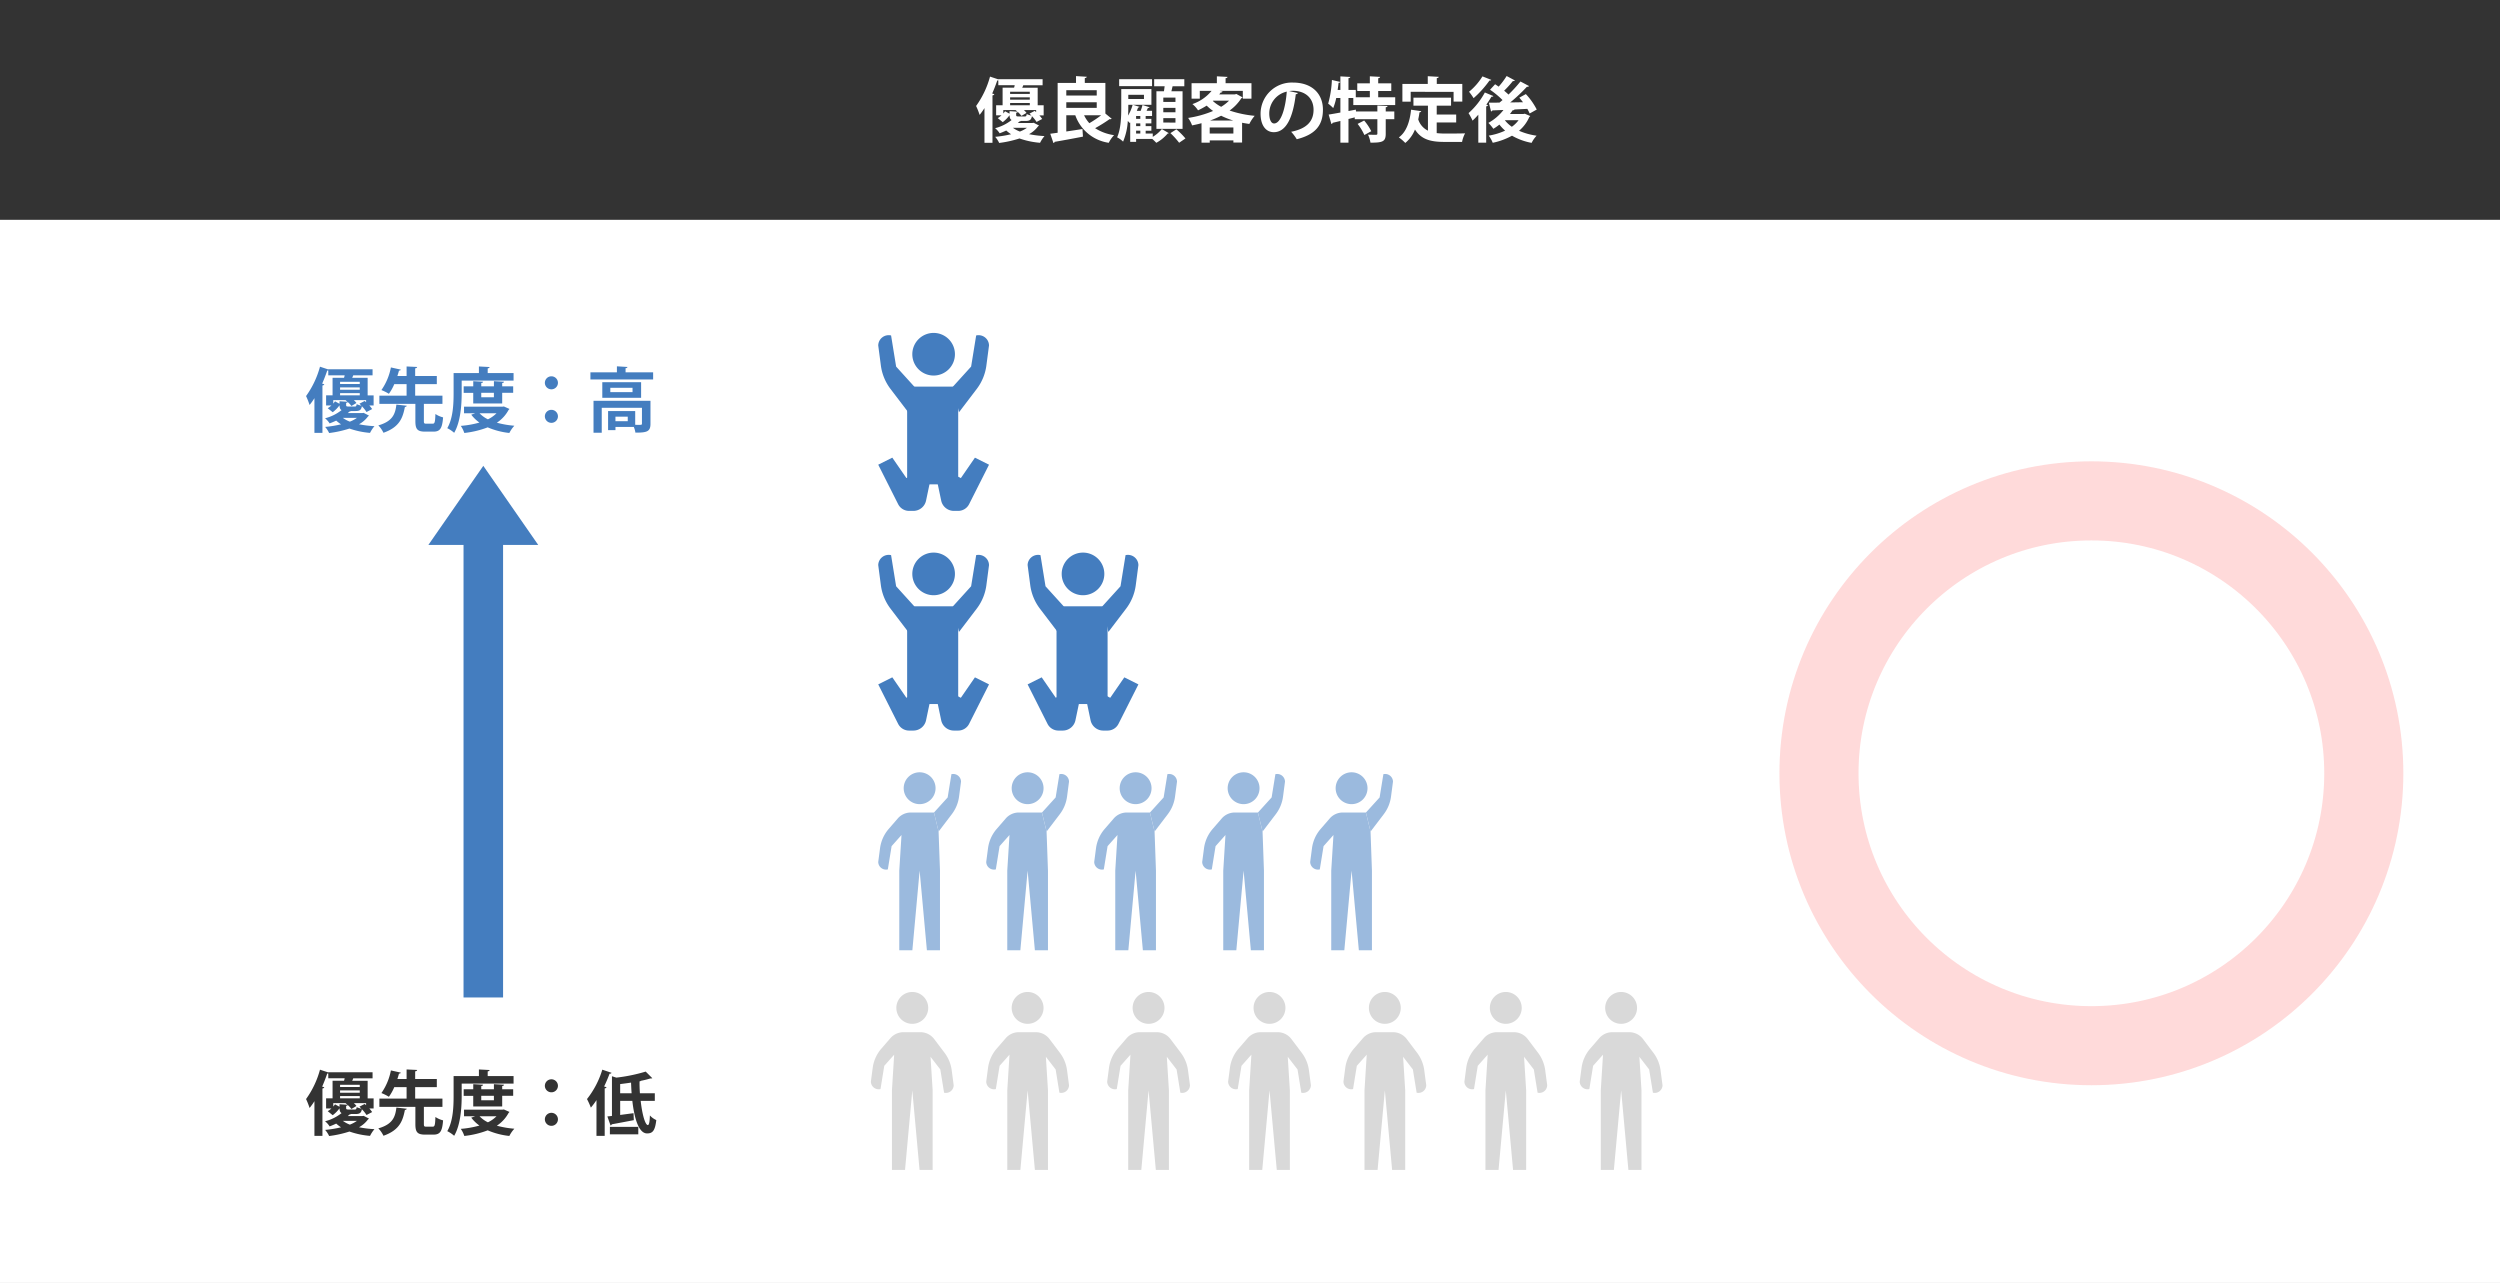 <svg xmlns="http://www.w3.org/2000/svg" width="569" height="292" viewBox="0 0 569 292">
  <rect x="0" y="0" width="569" height="292" fill="#808080" stroke="none"/>
  <g id="グループ_6068" data-name="グループ 6068" transform="translate(-310 -2125)">
    <rect id="長方形_3474" data-name="長方形 3474" width="569" height="242" transform="translate(310 2175)" fill="#fff"/>
    <rect id="長方形_3475" data-name="長方形 3475" width="569" height="50" transform="translate(310 2125)" fill="#333"/>
    <path id="パス_32382" data-name="パス 32382" d="M12.96-3.008h-3.3l.384-.352a.539.539,0,0,0,.32-.112h1.056c.928,0,1.312-.256,1.44-1.1A8.25,8.25,0,0,1,13.92-3.248L15.2-3.92a7.778,7.778,0,0,0-.64-.816h.976v-2.3h-1.36v-4h-3.52a5.352,5.352,0,0,0,.24-.56h4.4v-1.376H5.216v.032l-1.888-.624A20.657,20.657,0,0,1,.16-6.88a17.81,17.81,0,0,1,.8,2.032A14.8,14.8,0,0,0,2.064-6.4V1.5H3.888V-9.28c.256-.048.384-.144.416-.288l-.48-.144c.432-.976.816-1.984,1.152-2.976a1.059,1.059,0,0,0,.24-.016v1.1H8.944a3.193,3.193,0,0,1-.144.56H6.192v4H4.72v2.3H5.936a5.01,5.01,0,0,1-.848.624L6.224-3.2A7.28,7.28,0,0,0,7.776-4.784c.016.56.128.912.464,1.1A9.89,9.89,0,0,1,4.48-1.824,4.577,4.577,0,0,1,5.52-.656c.544-.208,1.04-.416,1.5-.64a8.4,8.4,0,0,0,1.1.848A25.709,25.709,0,0,1,4.5.144a5.792,5.792,0,0,1,.912,1.392A24.887,24.887,0,0,0,10.032.512,18.629,18.629,0,0,0,14.72,1.5,7.484,7.484,0,0,1,15.728-.032a22.765,22.765,0,0,1-3.52-.432A6.259,6.259,0,0,0,14.256-2.24c.08-.064.176-.1.224-.192l-1.216-.624Zm-.576-4.544v.512H7.9v-.512ZM7.9-8.32v-.528h4.48v.528Zm-.128,3.2L6.752-5.68c-.112.16-.256.336-.4.512v-.784H9.136c.144.112.288.24.448.368L7.776-5.7ZM9.808-4.5c-.432,0-.528-.048-.528-.384v-.448c.224-.048.336-.1.368-.192a5.862,5.862,0,0,1,.832.9L11.632-5.3a3.735,3.735,0,0,0-.608-.656h2.8v.48c-.112-.112-.208-.192-.32-.288l-1.2.624a5.913,5.913,0,0,1,.448.448A4.952,4.952,0,0,1,11.68-5.04c-.064.464-.144.544-.464.544Zm2.576-5.12H7.9v-.5h4.48Zm-.64,7.7a7.245,7.245,0,0,1-1.616.864,6.575,6.575,0,0,1-1.6-.864ZM27.616-7.728v1.28H20.688v-1.28Zm1.968-4.4H24.9v-1.1c.3-.048.432-.144.448-.3L22.9-13.68v1.552H18.72V-.784L17.04-.56l.72,2.112a.359.359,0,0,0,.288-.272c1.6-.272,4.08-.72,6.432-1.184l-.112-1.728c-1.216.192-2.5.384-3.68.56v-3.7h2.048A9.511,9.511,0,0,0,30.352,1.5,6.966,6.966,0,0,1,31.568-.24a10.681,10.681,0,0,1-4.32-1.584,34.879,34.879,0,0,0,3.3-2.064.656.656,0,0,0,.176.016.433.433,0,0,0,.3-.1l-1.44-1.184ZM27.616-9.264H20.688v-1.2h6.928Zm1.008,4.5A25.451,25.451,0,0,1,25.936-2.96a7.41,7.41,0,0,1-1.2-1.808ZM38.752-.608v-.64h1.3v-1.04h-1.3v-.624h1.3v-1.04h-1.3v-.64h1.456V-5.776H38.96c.112-.24.224-.464.3-.656.208,0,.336-.048.384-.16L38.032-7.1a11.271,11.271,0,0,1-.416,1.328h-.88c.112-.256.208-.512.288-.752.176,0,.3-.064.336-.16l-1.52-.464h4.224v-3.584H33.2v4.208c0,2-.064,4.8-.944,6.784a5.433,5.433,0,0,1,1.36.976,14.288,14.288,0,0,0,1.072-4.7c.16.16.336.336.448.464l.1-.112v4.4h1.344V.624h3.68a12.337,12.337,0,0,1,.912.88,8.993,8.993,0,0,0,2.576-2.1A.392.392,0,0,0,44.016-.7l-1.584-.928A7.932,7.932,0,0,1,40.368.144V-.608Zm-2.176-1.68v-.624h.96v.624Zm0-1.664v-.64h.96v.64Zm.96,2.7v.64h-.96v-.64Zm.832-7.216H34.8v-.96h3.568ZM35.792-7.152a10.279,10.279,0,0,1-1.04,2.464c.032-.656.048-1.28.048-1.84v-.624ZM41.2-1.664h5.952v-8.56H44.608l.272-1.136h2.672v-1.616H40.688v1.616h2.384c-.048.368-.1.768-.16,1.136H41.2Zm1.568-3.792v-.992h2.768v.992Zm0-2.352v-.976h2.768v.976Zm0,4.7V-4.112h2.768V-3.1ZM32.72-12.976v1.584h7.488v-1.584ZM47.808.512a16.8,16.8,0,0,0-2.064-2.08L44.384-.7a18.326,18.326,0,0,1,1.984,2.192ZM59.072-9.52H55.5c.112-.144.224-.272.32-.416.24,0,.384-.1.432-.256l-.7-.128h5.312v1.776h1.968v-3.52H56.944V-13.2c.3-.048.416-.144.432-.3l-2.416-.128v1.568H49.2v3.52h1.872V-10.32H53.76a9.7,9.7,0,0,1-4.368,3.008,6.047,6.047,0,0,1,1.28,1.424A18.737,18.737,0,0,0,52.64-6.96,11.965,11.965,0,0,0,54.1-5.744a23.456,23.456,0,0,1-5.68,1.584,7.188,7.188,0,0,1,.9,1.7c.72-.144,1.44-.3,2.144-.5V1.472h1.872V.96H58.72v.48H60.7v-4.5c.544.1,1.088.192,1.648.272A8.837,8.837,0,0,1,63.568-4.64a24.838,24.838,0,0,1-5.712-1.2,10.305,10.305,0,0,0,2.672-2.8.452.452,0,0,0,.272-.208l-1.408-.768ZM53.328-1.984H58.72V-.608H53.328Zm4.4-6.1a9.367,9.367,0,0,1-1.792,1.392,9.109,9.109,0,0,1-1.9-1.328l.08-.064Zm-4.3,4.512a20.619,20.619,0,0,0,2.5-1.088,17.6,17.6,0,0,0,2.752,1.088Zm17.984-6.7a6.741,6.741,0,0,1,.816-.064c2.944,0,4.736,1.744,4.736,4.32,0,2.544-1.456,4.288-5.1,5.008a10.711,10.711,0,0,1,1.28,1.7C77.168-.336,79.1-2.288,79.1-6.048c0-3.472-2.32-6.16-6.848-6.16a7.1,7.1,0,0,0-7.344,7.1c0,2.72,1.264,4.192,3.008,4.192,2.752,0,4.352-3.168,5.008-8.64a.532.532,0,0,0,.48-.272ZM67.984-2.9c-.7,0-1.1-.944-1.1-2.288a5.1,5.1,0,0,1,3.984-4.96C70.592-6.4,69.552-2.9,67.984-2.9ZM95.552-8.864H91.68v-1.424h2.976v-1.744H91.68v-1.152c.288-.064.416-.16.432-.32l-2.336-.128v1.6H86.912v1.744h2.864v1.424h-3.2v-1.664H84.912V-13.2c.288-.048.4-.144.416-.288l-2.256-.128v3.088h-.624c.08-.544.16-1.1.208-1.632a.347.347,0,0,0,.384-.192l-1.9-.448a23.82,23.82,0,0,1-.848,5.392A8.811,8.811,0,0,1,81.44-6.4a13.671,13.671,0,0,0,.688-2.3h.944v3.312c-1.024.192-1.952.352-2.672.464l.624,2.144a.338.338,0,0,0,.288-.272c.5-.112,1.1-.256,1.76-.416V1.472h1.84V-3.92l1.424-.368v.416h5.152v3.28c0,.208-.08.256-.32.272-.24,0-1.072,0-1.808-.032a7.048,7.048,0,0,1,.56,1.824c2.784,0,3.472-.24,3.472-2.032V-3.872h1.952v-1.76H93.392v-.944c.288-.048.4-.144.416-.3l-2.32-.1v1.344H86.624l-.032-.416-1.68.32V-8.7h1.1v1.616h9.536ZM90.1-1.136A11.852,11.852,0,0,0,88.48-3.568L86.992-2.8A11.876,11.876,0,0,1,88.528-.272Zm18.736-8.96v2.224h1.984V-11.9h-5.808v-1.312c.3-.048.432-.144.448-.3l-2.5-.144v1.76H97.184v4.032h1.888V-10.1Zm.592,6.976V-4.928h-4.432V-6.944h3.264V-8.768H99.7v1.824h3.3v5.68a4.3,4.3,0,0,1-2.208-2.56c.112-.528.208-1.056.288-1.616a.4.4,0,0,0,.4-.256l-2.32-.336c-.288,2.768-1.1,5.1-2.784,6.3A10.346,10.346,0,0,1,97.84,1.536a7.51,7.51,0,0,0,2.208-3.056C101.52.8,103.728,1.3,106.736,1.3h4.032a6.58,6.58,0,0,1,.688-1.952c-1.088.048-3.76.048-4.624.048a16.83,16.83,0,0,1-1.84-.1V-3.12Zm15.312-1.936h-3.072q.336-.432.624-.864a.385.385,0,0,0,.416-.16l2.912-.144a9.237,9.237,0,0,1,.528,1.056l1.616-.9a15.473,15.473,0,0,0-2.48-3.52l-1.488.816c.272.32.56.672.832,1.04l-2.9.048a37.652,37.652,0,0,0,3.792-3.568.549.549,0,0,0,.5-.16l-1.968-1.04a31.75,31.75,0,0,1-2.72,2.976c-.288-.288-.624-.576-.992-.88a21.938,21.938,0,0,0,1.984-2.192c.224.016.384-.016.464-.144L120.912-13.7A18.241,18.241,0,0,1,119.1-11.28c-.288-.192-.56-.384-.816-.544l-1.152,1.248a19.713,19.713,0,0,1,2.848,2.352c-.24.192-.464.4-.7.576-.912.016-1.728.016-2.416.016l.5,2a.361.361,0,0,0,.3-.24l2.528-.1a11.175,11.175,0,0,1-3.44,2.944,10.1,10.1,0,0,1,1.136,1.344,12.562,12.562,0,0,0,1.376-.96,9.572,9.572,0,0,0,1.3,1.376,14.276,14.276,0,0,1-3.728,1.136,7.454,7.454,0,0,1,.912,1.632,15.712,15.712,0,0,0,4.384-1.616,14.047,14.047,0,0,0,4.464,1.632,6.785,6.785,0,0,1,1.136-1.632,15.22,15.22,0,0,1-4-1.12,8.455,8.455,0,0,0,2.336-3.136.565.565,0,0,0,.208-.224L125.04-5.12ZM114.464,1.472h1.792V-6.8a.459.459,0,0,0,.416-.256l-.384-.128c.416-.592.816-1.216,1.168-1.808a.434.434,0,0,0,.448-.144l-1.952-.816a17.141,17.141,0,0,1-3.712,4.7,13.611,13.611,0,0,1,.912,1.712,17.858,17.858,0,0,0,1.312-1.36Zm9.168-5.12a6.863,6.863,0,0,1-1.536,1.5,7.211,7.211,0,0,1-1.6-1.5Zm-8.224-9.968a13.961,13.961,0,0,1-3.056,3.5,13.358,13.358,0,0,1,1.04,1.456,23.316,23.316,0,0,0,3.616-4.016.38.38,0,0,0,.416-.144Z" transform="translate(532 2156)" fill="#fff"/>
    <path id="パス_32185" data-name="パス 32185" d="M33.557,1061.1l-2.367-3.136a3.931,3.931,0,0,0-3.137-1.562H24.2a3.93,3.93,0,0,0-2.972,1.358l-2.058,2.378a8.391,8.391,0,0,0-1.975,4.4l-.41,3.111a1.777,1.777,0,0,0,2.186,1.7l.858-5.293,2.254-2.536-.507,8.119v18.114h2.978l1.654-18.114,1.654,18.114h2.978v-18.114L30.36,1062l2.225,2.883.858,5.293a1.777,1.777,0,0,0,2.186-1.7l-.449-3.412A8.391,8.391,0,0,0,33.557,1061.1Z" transform="translate(491.43 1303.525)" fill="#d9d9d9"/>
    <path id="パス_32186" data-name="パス 32186" d="M94.124,949.318a3.626,3.626,0,1,1-3.626-3.625A3.626,3.626,0,0,1,94.124,949.318Z" transform="translate(427.137 1405.08)" fill="#d9d9d9"/>
    <path id="パス_32192" data-name="パス 32192" d="M2469.941,291.141h-5.276a3.93,3.93,0,0,0-2.971,1.358l-2.058,2.378a8.392,8.392,0,0,0-1.975,4.4l-.41,3.112a1.777,1.777,0,0,0,2.186,1.7l.858-5.293,2.254-2.536-.507,8.118v18.114h2.978l1.654-18.114,1.654,18.114h2.978V304.375l-.317-8.9" transform="translate(-1947.366 2018.788)" fill="#9bbade"/>
    <path id="パス_32193" data-name="パス 32193" d="M2534.592,184.055a3.626,3.626,0,1,1-3.625-3.625A3.625,3.625,0,0,1,2534.592,184.055Z" transform="translate(-2011.658 2120.343)" fill="#9bbade"/>
    <path id="パス_32194" data-name="パス 32194" d="M2610.678,193.849l3.112-3.431.858-5.294a1.777,1.777,0,0,1,2.185,1.7l-.449,3.412a8.389,8.389,0,0,1-1.622,3.96l-3.036,3.988" transform="translate(-2088.103 2116.08)" fill="#9bbade"/>
    <rect id="長方形_3470" data-name="長方形 3470" width="11.621" height="22.245" transform="translate(516.466 2212.993)" fill="#447dbf"/>
    <path id="パス_32296" data-name="パス 32296" d="M96.575,213.454a4.851,4.851,0,1,1-4.851-4.851A4.851,4.851,0,0,1,96.575,213.454Z" transform="translate(430.769 1992.169)" fill="#447dbf"/>
    <path id="パス_32299" data-name="パス 32299" d="M130.707,466.67l1.721,8.2a2.953,2.953,0,0,0,2.89,2.347h.979a2.784,2.784,0,0,0,2.486-1.53l4.532-8.983-3.205-1.6-3.205,4.648" transform="translate(391.786 1764.062)" fill="#447dbf"/>
    <path id="パス_32300" data-name="パス 32300" d="M29.392,466.67l-1.721,8.2a2.953,2.953,0,0,1-2.89,2.347H23.8a2.784,2.784,0,0,1-2.486-1.53L16.784,466.7l3.205-1.6,3.205,4.648" transform="translate(493.101 1764.062)" fill="#447dbf"/>
    <path id="パス_32297" data-name="パス 32297" d="M170.21,224.989l4.163-4.59,1.148-7.083a2.378,2.378,0,0,1,2.924,2.276l-.6,4.565a11.228,11.228,0,0,1-2.17,5.3l-4.063,5.337" transform="translate(356.655 1988.036)" fill="#447dbf"/>
    <path id="パス_32298" data-name="パス 32298" d="M25.02,224.989l-4.163-4.59-1.148-7.083a2.378,2.378,0,0,0-2.924,2.276l.6,4.565a11.23,11.23,0,0,0,2.17,5.3l4.063,5.337" transform="translate(493.101 1988.036)" fill="#447dbf"/>
    <rect id="長方形_3470-2" data-name="長方形 3470" width="11.621" height="22.245" transform="translate(516.466 2262.993)" fill="#447dbf"/>
    <path id="パス_32296-2" data-name="パス 32296" d="M96.575,213.454a4.851,4.851,0,1,1-4.851-4.851A4.851,4.851,0,0,1,96.575,213.454Z" transform="translate(430.769 2042.169)" fill="#447dbf"/>
    <path id="パス_32299-2" data-name="パス 32299" d="M130.707,466.67l1.721,8.2a2.953,2.953,0,0,0,2.89,2.347h.979a2.784,2.784,0,0,0,2.486-1.53l4.532-8.983-3.205-1.6-3.205,4.648" transform="translate(391.786 1814.062)" fill="#447dbf"/>
    <path id="パス_32300-2" data-name="パス 32300" d="M29.392,466.67l-1.721,8.2a2.953,2.953,0,0,1-2.89,2.347H23.8a2.784,2.784,0,0,1-2.486-1.53L16.784,466.7l3.205-1.6,3.205,4.648" transform="translate(493.101 1814.062)" fill="#447dbf"/>
    <path id="パス_32297-2" data-name="パス 32297" d="M170.21,224.989l4.163-4.59,1.148-7.083a2.378,2.378,0,0,1,2.924,2.276l-.6,4.565a11.228,11.228,0,0,1-2.17,5.3l-4.063,5.337" transform="translate(356.655 2038.036)" fill="#447dbf"/>
    <path id="パス_32298-2" data-name="パス 32298" d="M25.02,224.989l-4.163-4.59-1.148-7.083a2.378,2.378,0,0,0-2.924,2.276l.6,4.565a11.23,11.23,0,0,0,2.17,5.3l4.063,5.337" transform="translate(493.101 2038.036)" fill="#447dbf"/>
    <rect id="長方形_3470-3" data-name="長方形 3470" width="11.621" height="22.245" transform="translate(550.466 2262.993)" fill="#447dbf"/>
    <path id="パス_32296-3" data-name="パス 32296" d="M96.575,213.454a4.851,4.851,0,1,1-4.851-4.851A4.851,4.851,0,0,1,96.575,213.454Z" transform="translate(464.769 2042.169)" fill="#447dbf"/>
    <path id="パス_32299-3" data-name="パス 32299" d="M130.707,466.67l1.721,8.2a2.953,2.953,0,0,0,2.89,2.347h.979a2.784,2.784,0,0,0,2.486-1.53l4.532-8.983-3.205-1.6-3.205,4.648" transform="translate(425.786 1814.062)" fill="#447dbf"/>
    <path id="パス_32300-3" data-name="パス 32300" d="M29.392,466.67l-1.721,8.2a2.953,2.953,0,0,1-2.89,2.347H23.8a2.784,2.784,0,0,1-2.486-1.53L16.784,466.7l3.205-1.6,3.205,4.648" transform="translate(527.101 1814.062)" fill="#447dbf"/>
    <path id="パス_32297-3" data-name="パス 32297" d="M170.21,224.989l4.163-4.59,1.148-7.083a2.378,2.378,0,0,1,2.924,2.276l-.6,4.565a11.228,11.228,0,0,1-2.17,5.3l-4.063,5.337" transform="translate(390.655 2038.036)" fill="#447dbf"/>
    <path id="パス_32298-3" data-name="パス 32298" d="M25.02,224.989l-4.163-4.59-1.148-7.083a2.378,2.378,0,0,0-2.924,2.276l.6,4.565a11.23,11.23,0,0,0,2.17,5.3l4.063,5.337" transform="translate(527.101 2038.036)" fill="#447dbf"/>
    <path id="パス_32192-2" data-name="パス 32192" d="M2469.941,291.141h-5.276a3.93,3.93,0,0,0-2.971,1.358l-2.058,2.378a8.392,8.392,0,0,0-1.975,4.4l-.41,3.112a1.777,1.777,0,0,0,2.186,1.7l.858-5.293,2.254-2.536-.507,8.118v18.114h2.978l1.654-18.114,1.654,18.114h2.978V304.375l-.317-8.9" transform="translate(-1922.788 2018.788)" fill="#9bbade"/>
    <path id="パス_32193-2" data-name="パス 32193" d="M2534.592,184.055a3.626,3.626,0,1,1-3.625-3.625A3.625,3.625,0,0,1,2534.592,184.055Z" transform="translate(-1987.08 2120.343)" fill="#9bbade"/>
    <path id="パス_32194-2" data-name="パス 32194" d="M2610.678,193.849l3.112-3.431.858-5.294a1.777,1.777,0,0,1,2.185,1.7l-.449,3.412a8.389,8.389,0,0,1-1.622,3.96l-3.036,3.988" transform="translate(-2063.524 2116.08)" fill="#9bbade"/>
    <path id="パス_32192-3" data-name="パス 32192" d="M2469.941,291.141h-5.276a3.93,3.93,0,0,0-2.971,1.358l-2.058,2.378a8.392,8.392,0,0,0-1.975,4.4l-.41,3.112a1.777,1.777,0,0,0,2.186,1.7l.858-5.293,2.254-2.536-.507,8.118v18.114h2.978l1.654-18.114,1.654,18.114h2.978V304.375l-.317-8.9" transform="translate(-1898.209 2018.788)" fill="#9bbade"/>
    <path id="パス_32193-3" data-name="パス 32193" d="M2534.592,184.055a3.626,3.626,0,1,1-3.625-3.625A3.625,3.625,0,0,1,2534.592,184.055Z" transform="translate(-1962.502 2120.343)" fill="#9bbade"/>
    <path id="パス_32194-3" data-name="パス 32194" d="M2610.678,193.849l3.112-3.431.858-5.294a1.777,1.777,0,0,1,2.185,1.7l-.449,3.412a8.389,8.389,0,0,1-1.622,3.96l-3.036,3.988" transform="translate(-2038.946 2116.08)" fill="#9bbade"/>
    <path id="パス_32192-4" data-name="パス 32192" d="M2469.941,291.141h-5.276a3.93,3.93,0,0,0-2.971,1.358l-2.058,2.378a8.392,8.392,0,0,0-1.975,4.4l-.41,3.112a1.777,1.777,0,0,0,2.186,1.7l.858-5.293,2.254-2.536-.507,8.118v18.114h2.978l1.654-18.114,1.654,18.114h2.978V304.375l-.317-8.9" transform="translate(-1873.631 2018.788)" fill="#9bbade"/>
    <path id="パス_32193-4" data-name="パス 32193" d="M2534.592,184.055a3.626,3.626,0,1,1-3.625-3.625A3.625,3.625,0,0,1,2534.592,184.055Z" transform="translate(-1937.924 2120.343)" fill="#9bbade"/>
    <path id="パス_32194-4" data-name="パス 32194" d="M2610.678,193.849l3.112-3.431.858-5.294a1.777,1.777,0,0,1,2.185,1.7l-.449,3.412a8.389,8.389,0,0,1-1.622,3.96l-3.036,3.988" transform="translate(-2014.368 2116.08)" fill="#9bbade"/>
    <path id="パス_32185-2" data-name="パス 32185" d="M33.557,1061.1l-2.367-3.136a3.931,3.931,0,0,0-3.137-1.562H24.2a3.93,3.93,0,0,0-2.972,1.358l-2.058,2.378a8.391,8.391,0,0,0-1.975,4.4l-.41,3.111a1.777,1.777,0,0,0,2.186,1.7l.858-5.293,2.254-2.536-.507,8.119v18.114h2.978l1.654-18.114,1.654,18.114h2.978v-18.114L30.36,1062l2.225,2.883.858,5.293a1.777,1.777,0,0,0,2.186-1.7l-.449-3.412A8.391,8.391,0,0,0,33.557,1061.1Z" transform="translate(517.68 1303.525)" fill="#d9d9d9"/>
    <path id="パス_32186-2" data-name="パス 32186" d="M94.124,949.318a3.626,3.626,0,1,1-3.626-3.625A3.626,3.626,0,0,1,94.124,949.318Z" transform="translate(453.387 1405.08)" fill="#d9d9d9"/>
    <path id="パス_32185-3" data-name="パス 32185" d="M33.557,1061.1l-2.367-3.136a3.931,3.931,0,0,0-3.137-1.562H24.2a3.93,3.93,0,0,0-2.972,1.358l-2.058,2.378a8.391,8.391,0,0,0-1.975,4.4l-.41,3.111a1.777,1.777,0,0,0,2.186,1.7l.858-5.293,2.254-2.536-.507,8.119v18.114h2.978l1.654-18.114,1.654,18.114h2.978v-18.114L30.36,1062l2.225,2.883.858,5.293a1.777,1.777,0,0,0,2.186-1.7l-.449-3.412A8.391,8.391,0,0,0,33.557,1061.1Z" transform="translate(545.207 1303.525)" fill="#d9d9d9"/>
    <path id="パス_32186-3" data-name="パス 32186" d="M94.124,949.318a3.626,3.626,0,1,1-3.626-3.625A3.626,3.626,0,0,1,94.124,949.318Z" transform="translate(480.914 1405.08)" fill="#d9d9d9"/>
    <path id="パス_32185-4" data-name="パス 32185" d="M33.557,1061.1l-2.367-3.136a3.931,3.931,0,0,0-3.137-1.562H24.2a3.93,3.93,0,0,0-2.972,1.358l-2.058,2.378a8.391,8.391,0,0,0-1.975,4.4l-.41,3.111a1.777,1.777,0,0,0,2.186,1.7l.858-5.293,2.254-2.536-.507,8.119v18.114h2.978l1.654-18.114,1.654,18.114h2.978v-18.114L30.36,1062l2.225,2.883.858,5.293a1.777,1.777,0,0,0,2.186-1.7l-.449-3.412A8.391,8.391,0,0,0,33.557,1061.1Z" transform="translate(572.734 1303.525)" fill="#d9d9d9"/>
    <path id="パス_32186-4" data-name="パス 32186" d="M94.124,949.318a3.626,3.626,0,1,1-3.626-3.625A3.626,3.626,0,0,1,94.124,949.318Z" transform="translate(508.441 1405.08)" fill="#d9d9d9"/>
    <path id="パス_32185-5" data-name="パス 32185" d="M33.557,1061.1l-2.367-3.136a3.931,3.931,0,0,0-3.137-1.562H24.2a3.93,3.93,0,0,0-2.972,1.358l-2.058,2.378a8.391,8.391,0,0,0-1.975,4.4l-.41,3.111a1.777,1.777,0,0,0,2.186,1.7l.858-5.293,2.254-2.536-.507,8.119v18.114h2.978l1.654-18.114,1.654,18.114h2.978v-18.114L30.36,1062l2.225,2.883.858,5.293a1.777,1.777,0,0,0,2.186-1.7l-.449-3.412A8.391,8.391,0,0,0,33.557,1061.1Z" transform="translate(598.984 1303.525)" fill="#d9d9d9"/>
    <path id="パス_32186-5" data-name="パス 32186" d="M94.124,949.318a3.626,3.626,0,1,1-3.626-3.625A3.626,3.626,0,0,1,94.124,949.318Z" transform="translate(534.691 1405.08)" fill="#d9d9d9"/>
    <path id="パス_32185-6" data-name="パス 32185" d="M33.557,1061.1l-2.367-3.136a3.931,3.931,0,0,0-3.137-1.562H24.2a3.93,3.93,0,0,0-2.972,1.358l-2.058,2.378a8.391,8.391,0,0,0-1.975,4.4l-.41,3.111a1.777,1.777,0,0,0,2.186,1.7l.858-5.293,2.254-2.536-.507,8.119v18.114h2.978l1.654-18.114,1.654,18.114h2.978v-18.114L30.36,1062l2.225,2.883.858,5.293a1.777,1.777,0,0,0,2.186-1.7l-.449-3.412A8.391,8.391,0,0,0,33.557,1061.1Z" transform="translate(626.512 1303.525)" fill="#d9d9d9"/>
    <path id="パス_32186-6" data-name="パス 32186" d="M94.124,949.318a3.626,3.626,0,1,1-3.626-3.625A3.626,3.626,0,0,1,94.124,949.318Z" transform="translate(562.219 1405.08)" fill="#d9d9d9"/>
    <path id="パス_32384" data-name="パス 32384" d="M12.96-3.008h-3.3l.384-.352a.539.539,0,0,0,.32-.112h1.056c.928,0,1.312-.256,1.44-1.1A8.25,8.25,0,0,1,13.92-3.248L15.2-3.92a7.778,7.778,0,0,0-.64-.816h.976v-2.3h-1.36v-4h-3.52a5.352,5.352,0,0,0,.24-.56h4.4v-1.376H5.216v.032l-1.888-.624A20.657,20.657,0,0,1,.16-6.88a17.81,17.81,0,0,1,.8,2.032A14.8,14.8,0,0,0,2.064-6.4V1.5H3.888V-9.28c.256-.048.384-.144.416-.288l-.48-.144c.432-.976.816-1.984,1.152-2.976a1.059,1.059,0,0,0,.24-.016v1.1H8.944a3.193,3.193,0,0,1-.144.56H6.192v4H4.72v2.3H5.936a5.01,5.01,0,0,1-.848.624L6.224-3.2A7.28,7.28,0,0,0,7.776-4.784c.016.56.128.912.464,1.1A9.89,9.89,0,0,1,4.48-1.824,4.577,4.577,0,0,1,5.52-.656c.544-.208,1.04-.416,1.5-.64a8.4,8.4,0,0,0,1.1.848A25.709,25.709,0,0,1,4.5.144a5.792,5.792,0,0,1,.912,1.392A24.887,24.887,0,0,0,10.032.512,18.629,18.629,0,0,0,14.72,1.5,7.484,7.484,0,0,1,15.728-.032a22.765,22.765,0,0,1-3.52-.432A6.259,6.259,0,0,0,14.256-2.24c.08-.064.176-.1.224-.192l-1.216-.624Zm-.576-4.544v.512H7.9v-.512ZM7.9-8.32v-.528h4.48v.528Zm-.128,3.2L6.752-5.68c-.112.16-.256.336-.4.512v-.784H9.136c.144.112.288.24.448.368L7.776-5.7ZM9.808-4.5c-.432,0-.528-.048-.528-.384v-.448c.224-.048.336-.1.368-.192a5.862,5.862,0,0,1,.832.9L11.632-5.3a3.735,3.735,0,0,0-.608-.656h2.8v.48c-.112-.112-.208-.192-.32-.288l-1.2.624a5.913,5.913,0,0,1,.448.448A4.952,4.952,0,0,1,11.68-5.04c-.064.464-.144.544-.464.544Zm2.576-5.12H7.9v-.5h4.48Zm-.64,7.7a7.245,7.245,0,0,1-1.616.864,6.575,6.575,0,0,1-1.6-.864ZM26.976-5.1H31.2V-6.976H24.992V-9.6H29.92v-1.84H24.992v-1.744c.3-.048.432-.144.448-.32l-2.4-.112v2.176h-2.1c.144-.432.272-.864.368-1.232.24,0,.368-.08.416-.224l-2.256-.5a13.354,13.354,0,0,1-2.16,5.152,10.489,10.489,0,0,1,1.7.848A10.723,10.723,0,0,0,20.24-9.6h2.8v2.624H16.848V-5.1H25.04v3.9c0,1.824.416,2.416,2.224,2.416h1.872c1.5,0,2.016-.688,2.208-3.248A5.367,5.367,0,0,1,29.6-2.8c-.064,1.9-.16,2.208-.64,2.208H27.552c-.5,0-.576-.08-.576-.608Zm-6.256.16c-.256,2.064-.768,3.776-4.112,4.736a6.227,6.227,0,0,1,1.168,1.68C21.52.16,22.176-2.016,22.656-4.4c.256-.032.384-.128.432-.272ZM44.8-7.616h2.5V-9.1H44.8V-9.84c.288-.048.4-.144.416-.3l-2.3-.128V-9.1h-2.88V-9.84c.288-.048.4-.144.416-.3l-2.24-.128V-9.1H36.032v1.488h2.176V-5.2H44.8ZM42.912-6.608h-2.88V-7.616h2.88Zm1.952,2.144H36.112v1.5h2.544l-.9.32A8.583,8.583,0,0,0,39.616-.848a21.47,21.47,0,0,1-4.24.752,6.341,6.341,0,0,1,.8,1.616A21.137,21.137,0,0,0,41.5.24a16.963,16.963,0,0,0,4.928,1.28A7.206,7.206,0,0,1,47.568-.128a21.692,21.692,0,0,1-3.984-.688,8.053,8.053,0,0,0,2.672-2.912.532.532,0,0,0,.192-.224l-1.264-.56ZM43.5-2.96a7.109,7.109,0,0,1-1.952,1.376,6.7,6.7,0,0,1-1.9-1.376Zm3.888-7.44v-1.712H41.5v-1.056c.3-.064.416-.16.432-.32L39.5-13.616v1.5h-5.76v4.528c0,2.368-.1,5.728-1.44,8.016a7.091,7.091,0,0,1,1.568,1.056c1.472-2.5,1.712-6.464,1.712-9.072V-10.4ZM56-11.376a1.485,1.485,0,0,0-1.488,1.488A1.482,1.482,0,0,0,56-8.416a1.482,1.482,0,0,0,1.488-1.472A1.485,1.485,0,0,0,56-11.376Zm0,7.632a1.482,1.482,0,0,0-1.488,1.472A1.485,1.485,0,0,0,56-.784a1.485,1.485,0,0,0,1.488-1.488A1.482,1.482,0,0,0,56-3.744ZM67.584-6.48h8.832v-3.552H67.584Zm1.824-1.3v-.976h5.056v.976ZM65.584-5.808v7.28h1.872v-5.68h9.152V-.592c0,.24-.08.272-.784.272-.208,0-.48-.016-.752-.016V-3.472H68.9V.88h1.68V.144h4.176a5.73,5.73,0,0,1,.368,1.3c2.576,0,3.424-.208,3.424-2V-5.808Zm4.992,4.656v-1.04h2.8v1.04Zm2.3-12.064c.3-.032.416-.144.432-.288l-2.4-.144v1.36H64.88v1.632H79.152v-1.632H72.88Z" transform="translate(379.5 2222.024)" fill="#447dbf"/>
    <path id="パス_32383" data-name="パス 32383" d="M12.96-3.008h-3.3l.384-.352a.539.539,0,0,0,.32-.112h1.056c.928,0,1.312-.256,1.44-1.1A8.25,8.25,0,0,1,13.92-3.248L15.2-3.92a7.778,7.778,0,0,0-.64-.816h.976v-2.3h-1.36v-4h-3.52a5.352,5.352,0,0,0,.24-.56h4.4v-1.376H5.216v.032l-1.888-.624A20.657,20.657,0,0,1,.16-6.88a17.81,17.81,0,0,1,.8,2.032A14.8,14.8,0,0,0,2.064-6.4V1.5H3.888V-9.28c.256-.048.384-.144.416-.288l-.48-.144c.432-.976.816-1.984,1.152-2.976a1.059,1.059,0,0,0,.24-.016v1.1H8.944a3.193,3.193,0,0,1-.144.56H6.192v4H4.72v2.3H5.936a5.01,5.01,0,0,1-.848.624L6.224-3.2A7.28,7.28,0,0,0,7.776-4.784c.016.56.128.912.464,1.1A9.89,9.89,0,0,1,4.48-1.824,4.577,4.577,0,0,1,5.52-.656c.544-.208,1.04-.416,1.5-.64a8.4,8.4,0,0,0,1.1.848A25.709,25.709,0,0,1,4.5.144a5.792,5.792,0,0,1,.912,1.392A24.887,24.887,0,0,0,10.032.512,18.629,18.629,0,0,0,14.72,1.5,7.484,7.484,0,0,1,15.728-.032a22.765,22.765,0,0,1-3.52-.432A6.259,6.259,0,0,0,14.256-2.24c.08-.064.176-.1.224-.192l-1.216-.624Zm-.576-4.544v.512H7.9v-.512ZM7.9-8.32v-.528h4.48v.528Zm-.128,3.2L6.752-5.68c-.112.16-.256.336-.4.512v-.784H9.136c.144.112.288.24.448.368L7.776-5.7ZM9.808-4.5c-.432,0-.528-.048-.528-.384v-.448c.224-.048.336-.1.368-.192a5.862,5.862,0,0,1,.832.9L11.632-5.3a3.735,3.735,0,0,0-.608-.656h2.8v.48c-.112-.112-.208-.192-.32-.288l-1.2.624a5.913,5.913,0,0,1,.448.448A4.952,4.952,0,0,1,11.68-5.04c-.064.464-.144.544-.464.544Zm2.576-5.12H7.9v-.5h4.48Zm-.64,7.7a7.245,7.245,0,0,1-1.616.864,6.575,6.575,0,0,1-1.6-.864ZM26.976-5.1H31.2V-6.976H24.992V-9.6H29.92v-1.84H24.992v-1.744c.3-.048.432-.144.448-.32l-2.4-.112v2.176h-2.1c.144-.432.272-.864.368-1.232.24,0,.368-.08.416-.224l-2.256-.5a13.354,13.354,0,0,1-2.16,5.152,10.489,10.489,0,0,1,1.7.848A10.723,10.723,0,0,0,20.24-9.6h2.8v2.624H16.848V-5.1H25.04v3.9c0,1.824.416,2.416,2.224,2.416h1.872c1.5,0,2.016-.688,2.208-3.248A5.367,5.367,0,0,1,29.6-2.8c-.064,1.9-.16,2.208-.64,2.208H27.552c-.5,0-.576-.08-.576-.608Zm-6.256.16c-.256,2.064-.768,3.776-4.112,4.736a6.227,6.227,0,0,1,1.168,1.68C21.52.16,22.176-2.016,22.656-4.4c.256-.032.384-.128.432-.272ZM44.8-7.616h2.5V-9.1H44.8V-9.84c.288-.048.4-.144.416-.3l-2.3-.128V-9.1h-2.88V-9.84c.288-.048.4-.144.416-.3l-2.24-.128V-9.1H36.032v1.488h2.176V-5.2H44.8ZM42.912-6.608h-2.88V-7.616h2.88Zm1.952,2.144H36.112v1.5h2.544l-.9.32A8.583,8.583,0,0,0,39.616-.848a21.47,21.47,0,0,1-4.24.752,6.341,6.341,0,0,1,.8,1.616A21.137,21.137,0,0,0,41.5.24a16.963,16.963,0,0,0,4.928,1.28A7.206,7.206,0,0,1,47.568-.128a21.692,21.692,0,0,1-3.984-.688,8.053,8.053,0,0,0,2.672-2.912.532.532,0,0,0,.192-.224l-1.264-.56ZM43.5-2.96a7.109,7.109,0,0,1-1.952,1.376,6.7,6.7,0,0,1-1.9-1.376Zm3.888-7.44v-1.712H41.5v-1.056c.3-.064.416-.16.432-.32L39.5-13.616v1.5h-5.76v4.528c0,2.368-.1,5.728-1.44,8.016a7.091,7.091,0,0,1,1.568,1.056c1.472-2.5,1.712-6.464,1.712-9.072V-10.4ZM56-11.376a1.485,1.485,0,0,0-1.488,1.488A1.482,1.482,0,0,0,56-8.416a1.482,1.482,0,0,0,1.488-1.472A1.485,1.485,0,0,0,56-11.376Zm0,7.632a1.482,1.482,0,0,0-1.488,1.472A1.485,1.485,0,0,0,56-.784a1.485,1.485,0,0,0,1.488-1.488A1.482,1.482,0,0,0,56-3.744ZM79.536-8.192H76.144c-.064-.912-.1-1.84-.08-2.72a.667.667,0,0,0,.336-.128,21.765,21.765,0,0,0,2.128-.528c.24,0,.352,0,.432-.064l-1.5-1.5a37.558,37.558,0,0,1-6.688,1.376l-.992-.32v9.04c-.384.048-.72.08-1.04.112l.72,2.048a.322.322,0,0,0,.272-.256c1.264-.224,3.168-.592,5.024-.944l-.064-1.584c-1.024.128-2.064.272-3.04.4v-3.2h2.768C74.88-2.416,75.9.928,77.76.944c1.248,0,1.824-.56,2.112-3.04a4.409,4.409,0,0,1-1.456-1.056c-.048,1.488-.192,2.192-.464,2.192-.624-.016-1.3-2.512-1.632-5.5h3.216Zm-3.76,9.344v-1.7H69.312v1.7Zm-9.52.352h1.872V-9.3c.256-.032.384-.144.416-.272L68-9.744c.464-.96.88-1.952,1.248-2.928a.394.394,0,0,0,.448-.176l-2.112-.72A20.208,20.208,0,0,1,64.1-6.88a17.475,17.475,0,0,1,.88,1.952,16.438,16.438,0,0,0,1.28-1.712Zm5.392-11.792c.816-.1,1.664-.208,2.48-.336.032.8.064,1.632.128,2.432H71.648Z" transform="translate(379.5 2382.024)" fill="#333"/>
    <g id="グループ_6037" data-name="グループ 6037" transform="translate(-32.5 -73.476)">
      <rect id="長方形_3476" data-name="長方形 3476" width="9" height="107" transform="translate(448 2318.5)" fill="#447dbf"/>
    </g>
    <path id="多角形_223" data-name="多角形 223" d="M12.5,0,25,18H0Z" transform="translate(407.5 2231.024)" fill="#447dbf"/>
    <g id="楕円形_58" data-name="楕円形 58" transform="translate(715 2230)" fill="none" stroke="#ff4545" stroke-width="18" opacity="0.201">
      <circle cx="71" cy="71" r="71" stroke="none"/>
      <circle cx="71" cy="71" r="62" fill="none"/>
    </g>
    <path id="パス_32185-7" data-name="パス 32185" d="M33.557,1061.1l-2.367-3.136a3.931,3.931,0,0,0-3.137-1.562H24.2a3.93,3.93,0,0,0-2.972,1.358l-2.058,2.378a8.391,8.391,0,0,0-1.975,4.4l-.41,3.111a1.777,1.777,0,0,0,2.186,1.7l.858-5.293,2.254-2.536-.507,8.119v18.114h2.978l1.654-18.114,1.654,18.114h2.978v-18.114L30.36,1062l2.225,2.883.858,5.293a1.777,1.777,0,0,0,2.186-1.7l-.449-3.412A8.391,8.391,0,0,0,33.557,1061.1Z" transform="translate(652.762 1303.525)" fill="#d9d9d9"/>
    <path id="パス_32186-7" data-name="パス 32186" d="M94.124,949.318a3.626,3.626,0,1,1-3.626-3.625A3.626,3.626,0,0,1,94.124,949.318Z" transform="translate(588.469 1405.08)" fill="#d9d9d9"/>
    <path id="パス_32192-5" data-name="パス 32192" d="M2469.941,291.141h-5.276a3.93,3.93,0,0,0-2.971,1.358l-2.058,2.378a8.392,8.392,0,0,0-1.975,4.4l-.41,3.112a1.777,1.777,0,0,0,2.186,1.7l.858-5.293,2.254-2.536-.507,8.118v18.114h2.978l1.654-18.114,1.654,18.114h2.978V304.375l-.317-8.9" transform="translate(-1849.053 2018.788)" fill="#9bbade"/>
    <path id="パス_32193-5" data-name="パス 32193" d="M2534.592,184.055a3.626,3.626,0,1,1-3.625-3.625A3.625,3.625,0,0,1,2534.592,184.055Z" transform="translate(-1913.346 2120.343)" fill="#9bbade"/>
    <path id="パス_32194-5" data-name="パス 32194" d="M2610.678,193.849l3.112-3.431.858-5.294a1.777,1.777,0,0,1,2.185,1.7l-.449,3.412a8.389,8.389,0,0,1-1.622,3.96l-3.036,3.988" transform="translate(-1989.79 2116.08)" fill="#9bbade"/>
  </g>
</svg>
